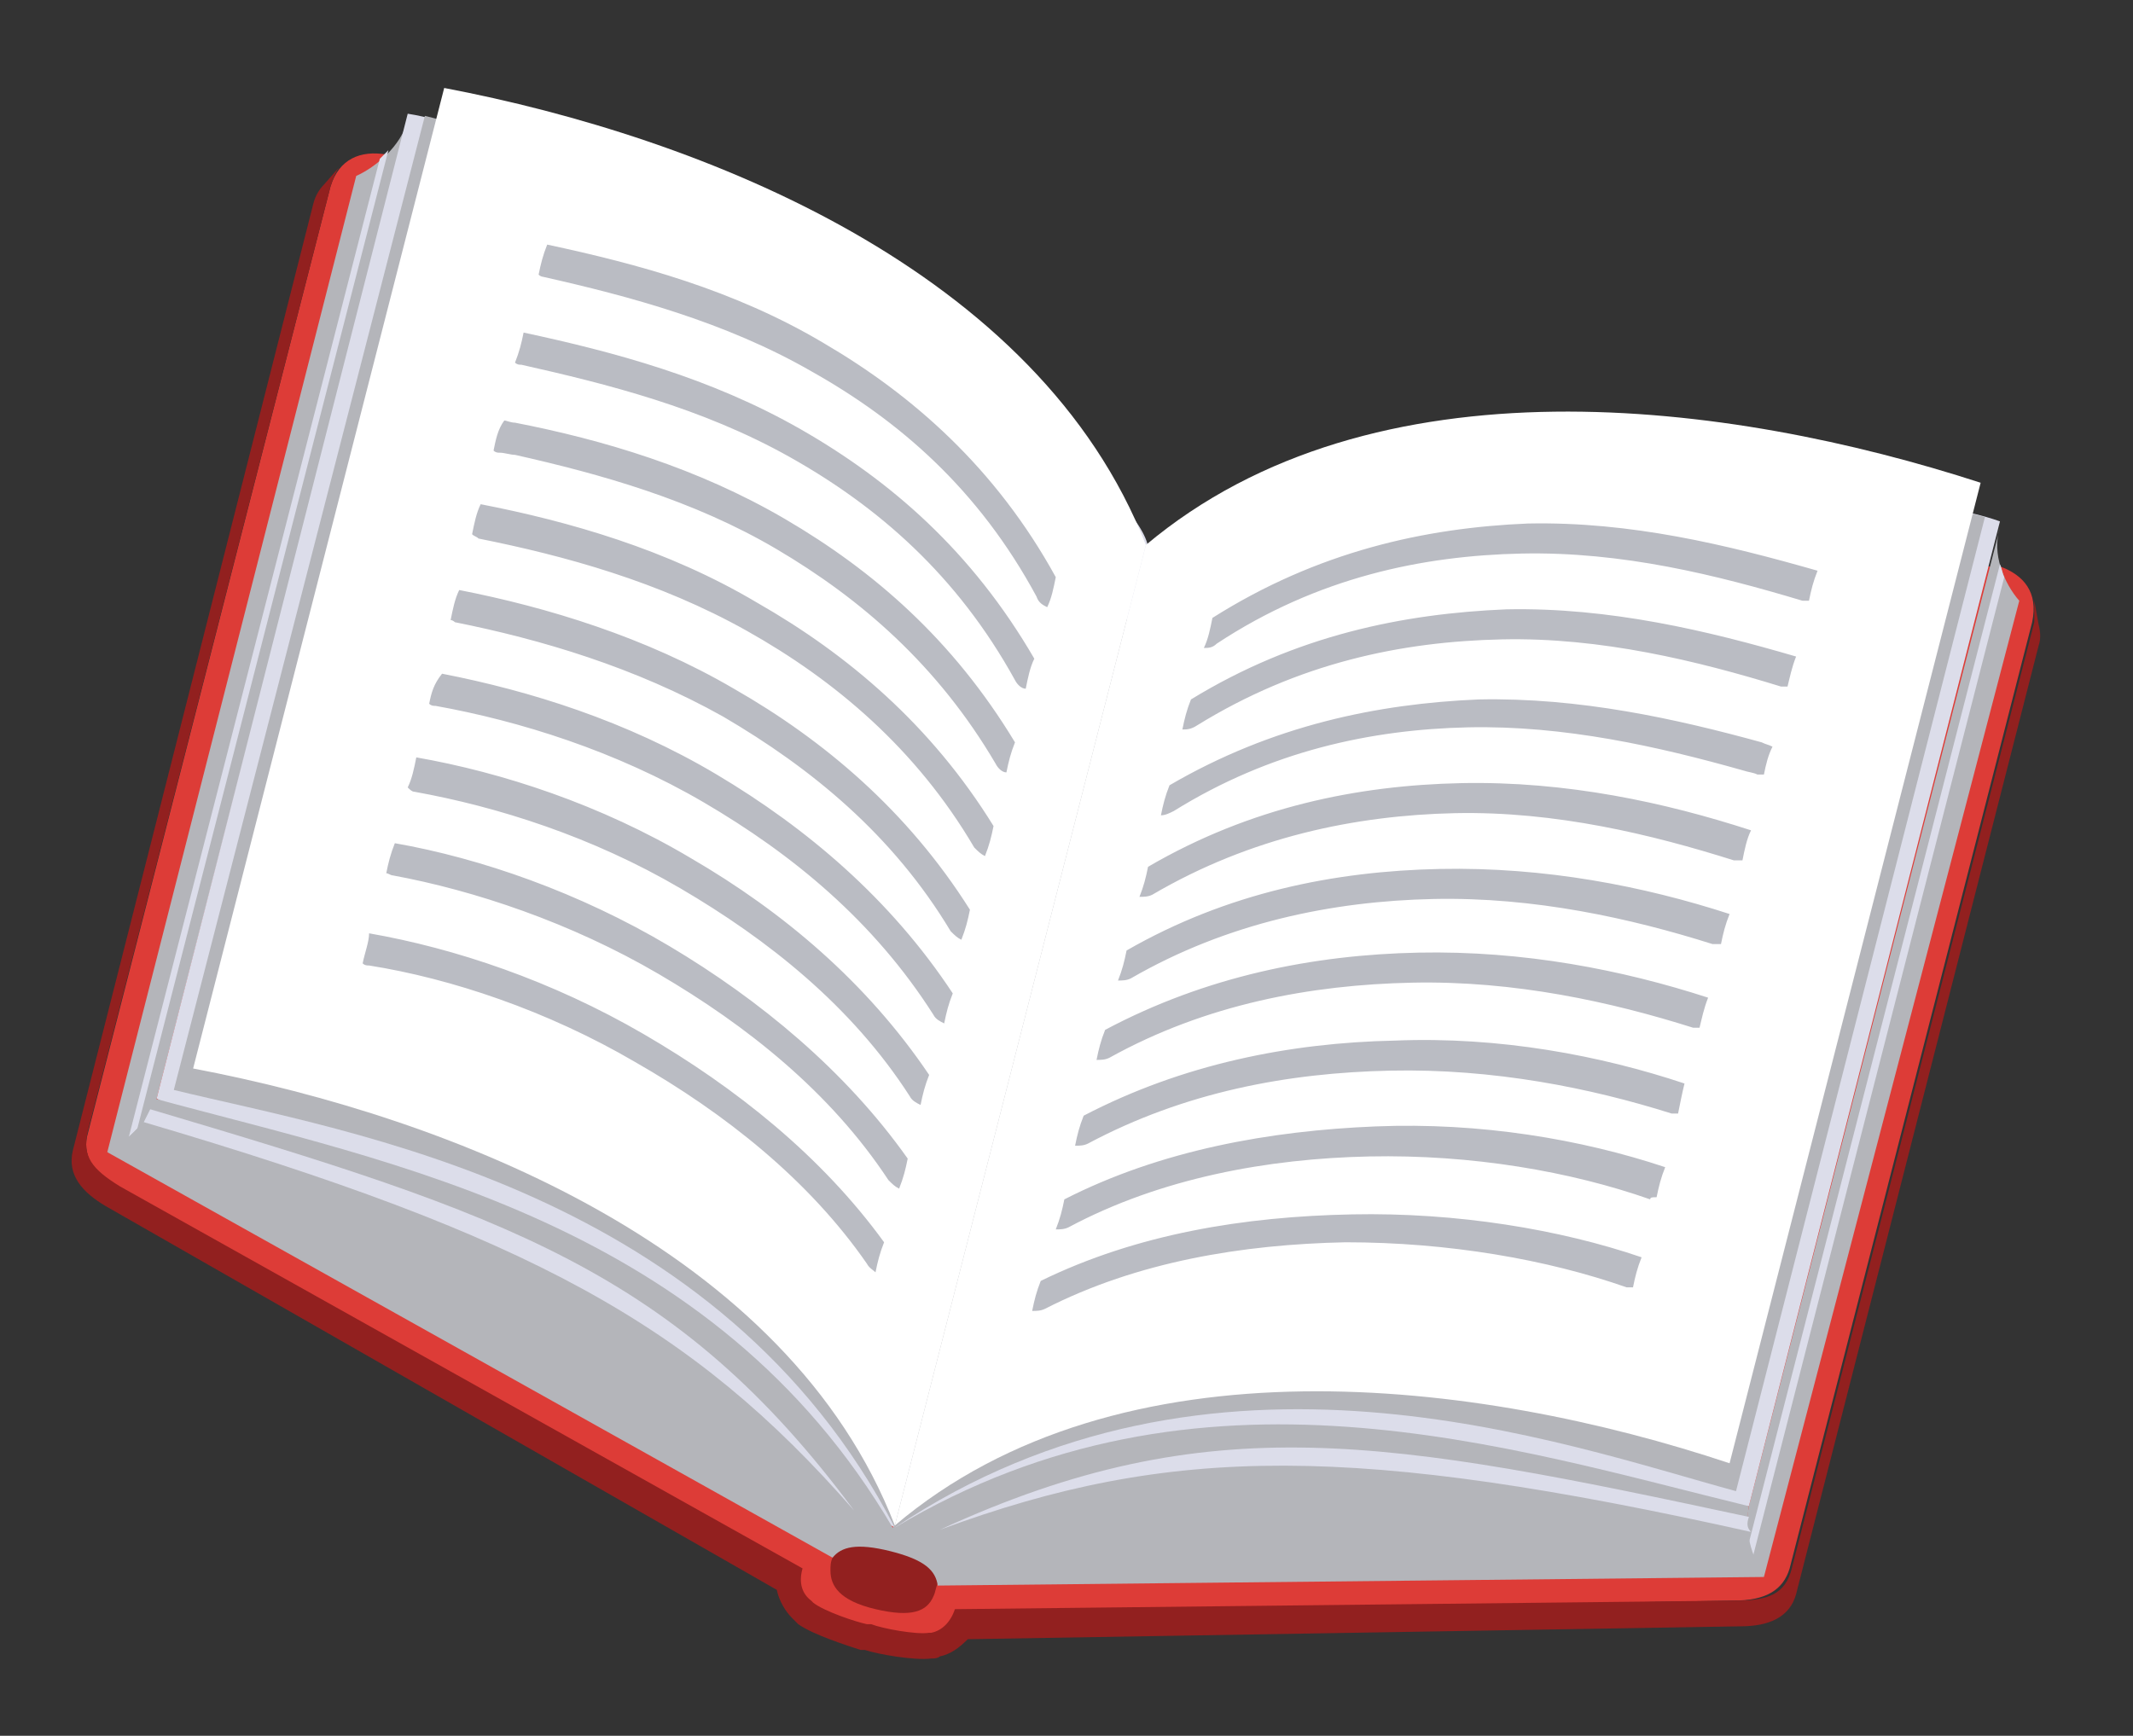 <?xml version="1.0" encoding="utf-8"?>
<!-- Generator: Adobe Illustrator 27.5.0, SVG Export Plug-In . SVG Version: 6.00 Build 0)  -->
<svg version="1.1" id="Laag_1" xmlns="http://www.w3.org/2000/svg" xmlns:xlink="http://www.w3.org/1999/xlink" x="0px" y="0px"
	 viewBox="0 0 99.4 80.9" style="enable-background:new 0 0 99.4 80.9;" xml:space="preserve">
<rect x="0" y="0" width="99.4" height="80.9" fill="#333333" stroke="none"/>
<style type="text/css">
	.st0{fill-rule:evenodd;clip-rule:evenodd;fill:#DD3C37;}
	.st1{fill-rule:evenodd;clip-rule:evenodd;fill:#92201F;}
	.st2{fill-rule:evenodd;clip-rule:evenodd;fill:#B4B5BA;}
	.st3{fill-rule:evenodd;clip-rule:evenodd;fill:#DCDDEA;}
	.st4{fill-rule:evenodd;clip-rule:evenodd;fill:#FFFFFF;}
	.st5{fill-rule:evenodd;clip-rule:evenodd;fill:#BABCC3;}
</style>
<g>
	<path class="st0" d="M53.3,26L53.3,26l-2.5-0.6L18,7.2c-1.2-0.2-2.2,0.2-2.6,1.5L4.1,52.8c-0.3,1,0.2,1.9,1.5,2.6l31.3,17.9
		c0.1,0.9,0.9,2.2,3.4,2.8l0.1,0l0,0l0.1,0c2.5,0.7,3.8-0.1,4.3-0.9l36-0.6c1.5,0,2.3-0.5,2.6-1.5l11.3-44.1
		c0.3-1.4-0.4-2.2-1.5-2.6l-37.5,0.2L53.3,26z"/>
	<path class="st1" d="M43.9,73.1L43.9,73.1c-0.1,0.3-0.1,0.4-0.2,0.7c-0.1,0.2-0.1,0.4-0.2,0.6c-0.3,0.7-1,1-2.7,0.6l0,0l0,0l0,0
		l0,0l0,0c-1.7-0.4-2.1-1.1-2.1-1.8c0-0.2,0-0.4,0.1-0.6c0.1-0.3,0.1-0.4,0.2-0.7l0,0c0-0.1,0-0.1,0-0.2c0.9,0.1,1.7,0.3,2.6,0.5
		l0,0l0,0l0,0c0.8,0.2,1.6,0.5,2.5,0.8C43.9,73,43.9,73.1,43.9,73.1z"/>
	<path class="st2" d="M82.2,73.5c-0.6-0.9-1-1.6-0.7-3.3l11.7-45.6c-0.4,1.2,0.2,2.6,0.9,3.4L82.2,73.5L82.2,73.5z M7.3,51.2L19,5.6
		c-0.3,1.2-1.5,2.2-2.4,2.6L5,53.7C6,53.2,6.7,52.8,7.3,51.2z"/>
	<path class="st3" d="M7.3,51.2l34.4,20l0,0l0,0l39.8-1l11.7-45.9c-6.7-2.4-25-0.1-31-0.6c-5.2-0.5-8.2,1-8.7,1.8l0,0l0,0l0,0l0,0
		l0,0l0,0c-0.1-0.9-2-3.7-6.8-5.8C41,17.2,26.1,6.4,19,5.3L7.3,51.2z"/>
	<path class="st3" d="M93.4,26.9L81.7,72.5c-0.1-0.2-0.1-0.4-0.2-0.6l11.7-45.6C93.3,26.5,93.3,26.7,93.4,26.9L93.4,26.9z M6,53
		c0.1-0.1,0.3-0.3,0.4-0.4L18.1,7c-0.1,0.1-0.3,0.3-0.4,0.4L6,53z"/>
	<path class="st2" d="M41.7,71.2L41.7,71.2L41.7,71.2L41.7,71.2L41.7,71.2L41.7,71.2c14.8-9.9,31.1-3.9,39.2-1.7l11.6-45.4
		c-7.2-2-24.5,0.1-30.4-0.4c-1.2-0.1-2.2-0.1-3.1-0.1c-2.7,1.4-4.9,3.2-6.6,5.4c-0.4-2.7-1.4-5.4-3.2-7.9c-0.8-0.5-1.7-1-2.8-1.5
		C41.2,17.3,27,7.1,19.8,5.4L8.1,50.8C16.3,52.8,33.5,55.4,41.7,71.2L41.7,71.2L41.7,71.2L41.7,71.2z"/>
	<path class="st2" d="M81.5,70.2c-0.2,1.3,0.1,2.2,0.7,3.3l-38.5,0.4l0,0c-0.1-0.7-0.6-1.2-2.2-1.6l0,0l0,0l0,0l0,0l0,0
		c-1.6-0.4-2.3-0.2-2.7,0.3l0,0L5,53.7c1.1-0.7,1.8-1.3,2.2-2.5c11,3,26,5.7,34.4,20l0.1-0.1l0,0l0,0l0,0l0,0l0,0.1
		C55.9,62.7,70.4,67.5,81.5,70.2z"/>
	<path class="st4" d="M53.4,25.4L41.7,71.1c10.5-8.9,27.2-6.8,38.9-2.9l11.7-45.7C80.6,18.7,64,16.5,53.4,25.4z"/>
	<path class="st1" d="M3.4,53.6c-0.3,1.2,0.5,2,1.5,2.6l31.3,17.9c0.1,0.5,0.4,1,0.7,1.3c0.1,0.1,0.2,0.2,0.3,0.3
		c0.7,0.5,2.3,1,2.9,1.2l0,0l0.1,0l0,0l0.1,0l0,0c0.6,0.2,2.3,0.5,3.1,0.4c0.1,0,0.3,0,0.4-0.1c0.5-0.1,0.9-0.4,1.3-0.8l36-0.6
		c1.3,0,2.3-0.4,2.6-1.5L95,30.1c0.1-0.3,0.1-0.6,0-1l-0.2-1.1c0,0.3,0,0.7,0,1L83.5,73.1c-0.3,1.2-1.1,1.5-2.6,1.5L44.5,75l0,0
		c-0.2,0.6-0.6,1-1.1,1.1c0,0-0.1,0-0.1,0l0,0c-0.6,0.1-2.2-0.2-2.7-0.4l0,0l-0.1,0l0,0l-0.1,0l0,0c-0.5-0.1-2-0.6-2.5-1l0,0
		c0,0,0,0-0.1-0.1c-0.4-0.3-0.6-0.8-0.4-1.5l0,0L5.6,55.3c-1.3-0.8-1.8-1.4-1.5-2.6L15.4,8.7c0.1-0.3,0.2-0.6,0.4-0.9l-0.7,0.8
		c-0.2,0.2-0.4,0.5-0.5,0.9L3.4,53.6z"/>
	<path class="st4" d="M53.4,25.4L41.7,71.1c-5-12.9-20.6-19-32.7-21.3L20.7,4.1C32.8,6.4,48.4,12.6,53.4,25.4z"/>
	<path class="st3" d="M81.5,70.7c-16.8-3.6-25.1-5.2-37.7,0.6c10.8-4,19.4-4,37.8,0.1C81.4,71.2,81.4,71,81.5,70.7L81.5,70.7z
		 M39.8,70.4c-7.6-8.7-15.1-12.8-33.1-18.1c0.1-0.2,0.2-0.4,0.3-0.6C23.5,56.6,31.5,59.2,39.8,70.4z"/>
	<path class="st5" d="M18,40.7c0.1-0.5,0.2-0.9,0.4-1.4c4,0.7,8.6,2.3,12.8,4.8c4.2,2.5,8.2,5.8,11.1,9.9c-0.1,0.5-0.2,0.9-0.4,1.4
		c-0.2-0.1-0.3-0.2-0.5-0.4c-2.7-4.1-6.6-7.2-10.7-9.6c-4.1-2.4-8.6-3.9-12.4-4.6C18.2,40.8,18.1,40.7,18,40.7L18,40.7z M77.2,55.8
		c0.1-0.5,0.2-0.9,0.4-1.4c-3.9-1.3-8.6-2.1-13.5-1.9c-4.9,0.2-10,1.1-14.5,3.4c-0.1,0.5-0.2,0.9-0.4,1.4c0.2,0,0.4,0,0.6-0.1
		c4.3-2.3,9.3-3.2,14-3.3c4.8-0.1,9.4,0.7,13.1,2C76.9,55.8,77,55.8,77.2,55.8L77.2,55.8z M76.1,60c-0.1,0-0.2,0-0.3,0
		c-3.7-1.3-8.3-2.1-13.1-2.1c-4.8,0.1-9.7,0.9-14,3.1c-0.2,0.1-0.4,0.1-0.6,0.1c0.1-0.5,0.2-0.9,0.4-1.4c4.5-2.2,9.5-3,14.5-3.1
		c4.9-0.1,9.7,0.7,13.5,2C76.3,59.1,76.2,59.5,76.1,60L76.1,60z M84.3,28c0.1-0.5,0.2-0.9,0.4-1.4c-4.2-1.2-8.7-2.3-13.5-2.2
		c-4.8,0.2-9.8,1.3-14.7,4.4c-0.1,0.5-0.2,1-0.4,1.4c0.2,0,0.4,0,0.6-0.2c4.7-3.1,9.6-4.1,14.2-4.2c4.7-0.1,9.1,1,13.1,2.2
		C84.1,28,84.2,28,84.3,28L84.3,28z M83.3,32c-0.1,0-0.2,0-0.3,0c-3.9-1.2-8.4-2.3-13-2.2c-4.7,0.1-9.5,1.1-14.2,4
		C55.5,34,55.3,34,55.1,34c0.1-0.5,0.2-0.9,0.4-1.4c4.9-3,9.9-4,14.7-4.2c4.8-0.1,9.4,1,13.5,2.2C83.5,31.1,83.4,31.6,83.3,32
		L83.3,32z M82.2,36.1c-0.1,0-0.2,0-0.3,0c-0.2-0.1-0.4-0.1-0.7-0.2c-3.9-1.1-8.3-2.1-12.8-2c-4.5,0.1-9.2,1.1-13.7,3.9
		c-0.2,0.1-0.4,0.2-0.6,0.2c0.1-0.5,0.2-0.9,0.4-1.4c4.8-2.8,9.7-3.8,14.4-4c4.7-0.1,9.2,0.9,13.2,2c0.2,0.1,0.3,0.1,0.5,0.2
		C82.4,35.2,82.3,35.6,82.2,36.1L82.2,36.1z M81.2,40.1c0.1-0.5,0.2-1,0.4-1.4c-4-1.3-8.6-2.3-13.5-2.2c-4.8,0.1-9.8,1.1-14.6,3.9
		c-0.1,0.5-0.2,0.9-0.4,1.4c0.2,0,0.4,0,0.6-0.1c4.6-2.7,9.5-3.7,14.1-3.8c4.7-0.1,9.2,1,13,2.2C81,40.1,81.1,40.1,81.2,40.1
		L81.2,40.1z M80.2,44c0.1-0.5,0.2-0.9,0.4-1.4c-4-1.3-8.6-2.2-13.5-2.1c-4.9,0.1-9.9,1.1-14.6,3.8c-0.1,0.5-0.2,0.9-0.4,1.4
		c0.2,0,0.4,0,0.6-0.1c4.5-2.6,9.4-3.6,14.1-3.7c4.7-0.1,9.2,0.9,13,2.1C80,44,80.1,44,80.2,44L80.2,44z M79.2,47.9
		c-0.1,0-0.2,0-0.3,0c-3.8-1.2-8.3-2.2-13.1-2.1c-4.7,0.1-9.6,1-14.1,3.5c-0.2,0.1-0.4,0.1-0.6,0.1c0.1-0.5,0.2-0.9,0.4-1.4
		c4.7-2.5,9.7-3.5,14.6-3.6c4.9-0.1,9.5,0.8,13.5,2.1C79.4,47,79.3,47.5,79.2,47.9L79.2,47.9z M78.2,51.9c-0.1,0-0.2,0-0.3,0
		c-3.8-1.2-8.3-2.1-13.1-2c-4.8,0.1-9.6,1-14.1,3.4c-0.2,0.1-0.4,0.1-0.6,0.1c0.1-0.5,0.2-0.9,0.4-1.4c4.6-2.4,9.6-3.4,14.5-3.5
		c4.9-0.2,9.6,0.7,13.5,2C78.4,50.9,78.3,51.4,78.2,51.9L78.2,51.9z M16.9,44.9C17,45,17.1,45,17.2,45c3.8,0.6,8.3,2.1,12.4,4.5
		c4.2,2.4,8.1,5.5,10.8,9.4c0.1,0.2,0.3,0.3,0.4,0.4c0.1-0.5,0.2-0.9,0.4-1.4c-2.9-4-6.9-7.2-11.2-9.7c-4.3-2.5-8.8-4-12.8-4.7
		C17.2,43.9,17,44.4,16.9,44.9L16.9,44.9z M25.1,12.8c0.1-0.5,0.2-0.9,0.4-1.4c4.2,0.9,8.7,2.1,12.9,4.6c4.1,2.4,8,5.8,10.8,10.9
		c-0.1,0.5-0.2,1-0.4,1.4c-0.2-0.1-0.4-0.2-0.5-0.5c-2.7-5-6.4-8.2-10.5-10.5c-4-2.3-8.5-3.5-12.5-4.4
		C25.3,12.9,25.2,12.9,25.1,12.8L25.1,12.8z M24,16.9c0.1,0.1,0.2,0.1,0.3,0.1c4,0.9,8.4,2,12.5,4.3c4.1,2.3,7.8,5.5,10.5,10.4
		c0.1,0.2,0.3,0.4,0.5,0.4c0.1-0.5,0.2-1,0.4-1.4c-2.9-5-6.7-8.3-10.9-10.7c-4.2-2.4-8.7-3.6-12.9-4.5C24.3,16,24.2,16.4,24,16.9
		L24,16.9z M23,21c0.1,0.1,0.2,0.1,0.3,0.1c0.2,0,0.5,0.1,0.7,0.1c4,0.9,8.3,2.1,12.2,4.4c3.9,2.3,7.5,5.4,10.2,10
		c0.1,0.2,0.3,0.4,0.5,0.4c0.1-0.5,0.2-0.9,0.4-1.4c-2.9-4.8-6.6-8-10.7-10.4c-4.1-2.4-8.5-3.7-12.6-4.5c-0.2,0-0.4-0.1-0.5-0.1
		C23.2,20,23.1,20.5,23,21L23,21z M22,24.9c0.1-0.5,0.2-1,0.4-1.4c4.1,0.8,8.7,2.1,12.9,4.6c4.2,2.4,8.1,5.7,11,10.4
		c-0.1,0.5-0.2,0.9-0.4,1.4c-0.2-0.1-0.3-0.2-0.5-0.4c-2.7-4.6-6.5-7.8-10.6-10.1c-4.1-2.3-8.5-3.5-12.5-4.3
		C22.2,25,22.1,25,22,24.9L22,24.9z M21,28.9c0.1-0.5,0.2-1,0.4-1.4c4.1,0.8,8.7,2.2,12.8,4.6c4.2,2.4,8.1,5.7,11,10.3
		c-0.1,0.5-0.2,0.9-0.4,1.4c-0.2-0.1-0.3-0.2-0.5-0.4c-2.7-4.5-6.5-7.6-10.6-10c-4.1-2.3-8.5-3.6-12.5-4.4
		C21.2,29,21.1,28.9,21,28.9L21,28.9z M20,32.8c0.1,0.1,0.2,0.1,0.3,0.1c3.9,0.7,8.4,2.1,12.5,4.5c4.1,2.4,7.9,5.5,10.7,9.9
		c0.1,0.2,0.3,0.3,0.5,0.4c0.1-0.5,0.2-0.9,0.4-1.4c-2.9-4.4-6.8-7.7-11-10.2c-4.2-2.5-8.7-3.9-12.8-4.7
		C20.2,31.9,20.1,32.3,20,32.8L20,32.8z M19.3,36.9c3.9,0.7,8.3,2.1,12.4,4.5c4.1,2.4,8,5.5,10.7,9.7c0.1,0.2,0.3,0.3,0.5,0.4
		c0.1-0.5,0.2-0.9,0.4-1.4c-2.9-4.3-6.8-7.6-11.1-10.1c-4.2-2.5-8.8-4-12.8-4.7c-0.1,0.5-0.2,1-0.4,1.4
		C19.1,36.8,19.2,36.9,19.3,36.9z"/>
</g>
</svg>
